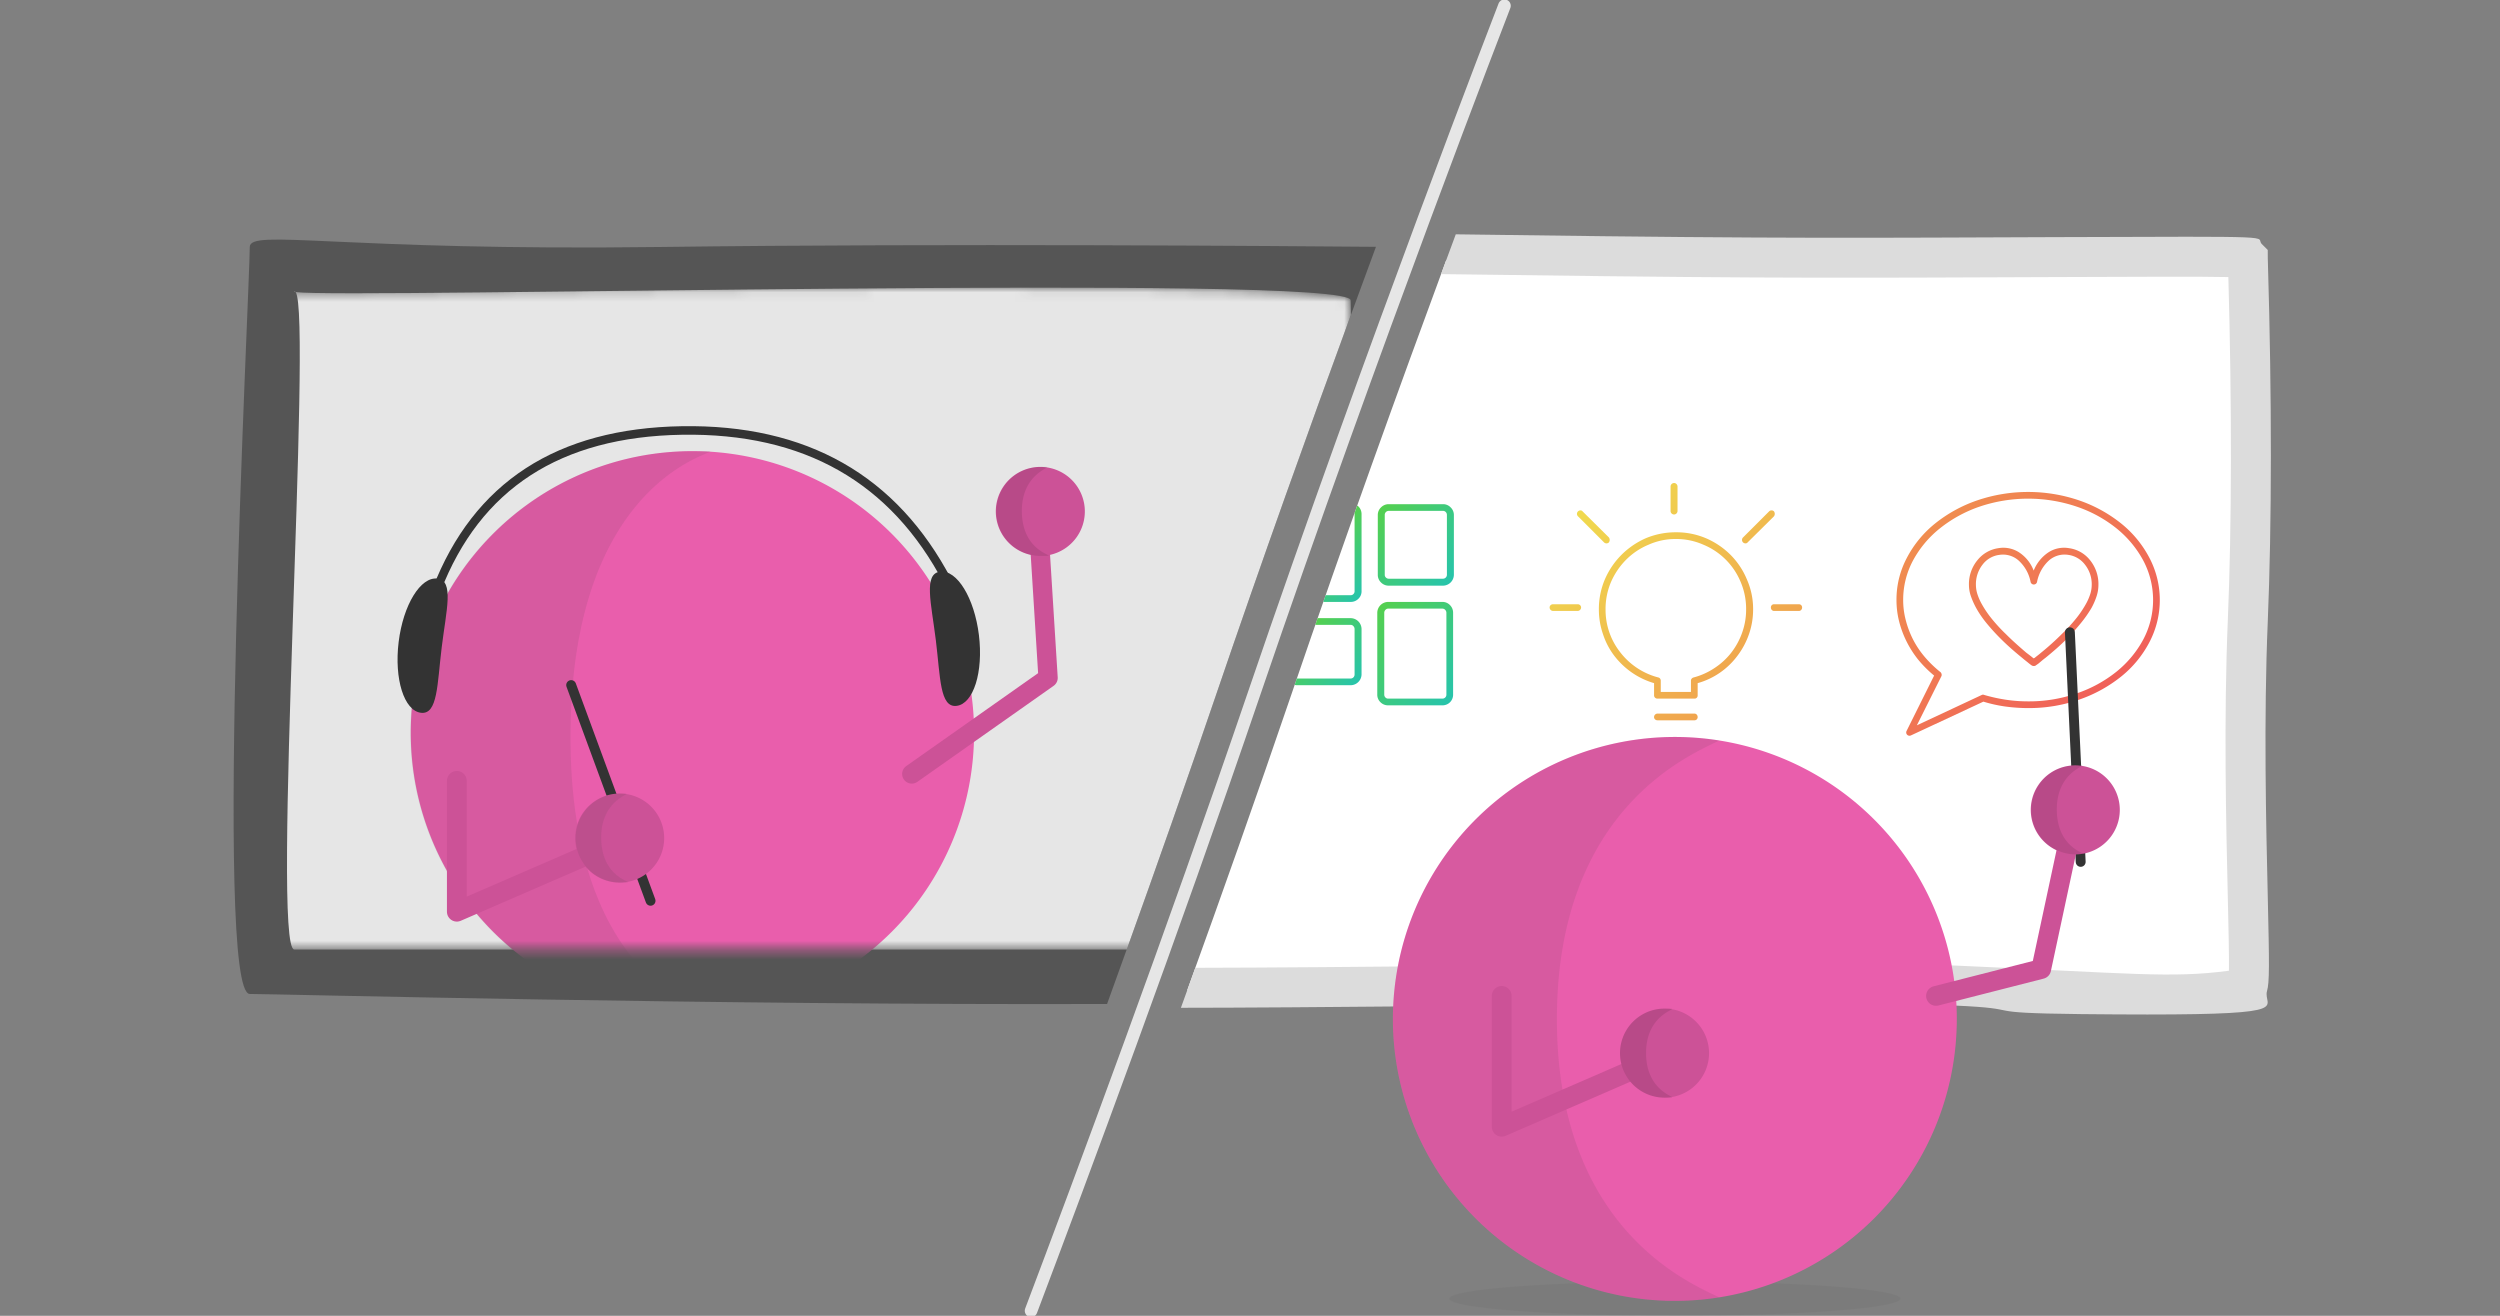 <?xml version="1.0" encoding="UTF-8"?> <svg xmlns="http://www.w3.org/2000/svg" xmlns:xlink="http://www.w3.org/1999/xlink" width="266" height="140" viewBox="0 0 266 140"><rect x="0" y="0" width="266" height="140" fill="#808080" stroke="none"/><defs><style>.a{fill:#fff;}.aa,.ac,.ad,.b,.p,.s,.t,.u{fill:none;}.c{clip-path:url(#a);}.d{fill:url(#b);}.e{fill:url(#c);}.f{fill:url(#d);}.g{fill:url(#e);}.h{fill:#dcdcdc;}.i{fill:url(#f);}.j{fill:url(#g);}.k{fill:#555;}.l{mask:url(#h);}.m{fill:#e6e6e6;}.n,.q,.r,.w,.y{fill:#333;}.n{fill-opacity:0.05;}.o,.z{fill:#e95eac;}.aa,.p,.u{stroke:#cc5297;}.aa,.ac,.ad,.p,.t,.u{stroke-linecap:round;}.aa,.ad,.p,.u{stroke-linejoin:round;}.p{stroke-width:2.054px;}.ab,.q,.w{opacity:0.1;}.ab,.r,.v,.w,.x,.y,.z{fill-rule:evenodd;}.ac,.s,.t{stroke:#333;}.s{stroke-width:0.909px;}.t{stroke-width:1.053px;}.u{stroke-width:2.106px;}.v{fill:#cc5297;}.x{opacity:0.1;isolation:isolate;}.y{opacity:0.06;}.aa{stroke-width:2.105px;}.ac{stroke-width:1.053px;}.ad{stroke:#e6e6e6;stroke-width:1.342px;}</style><clipPath id="a"><rect class="b" x="-0" width="266" height="140"></rect></clipPath><linearGradient id="b" x1="166.526" y1="49.572" x2="191.73" y2="75.798" gradientUnits="userSpaceOnUse"><stop offset="0" stop-color="#f0e44e"></stop><stop offset="1" stop-color="#f0944e"></stop></linearGradient><linearGradient id="c" x1="144.933" y1="64.955" x2="156.114" y2="74.048" gradientUnits="userSpaceOnUse"><stop offset="0" stop-color="#59d146"></stop><stop offset="1" stop-color="#23c3b3"></stop></linearGradient><linearGradient id="d" x1="145.67" y1="53.934" x2="155.513" y2="61.938" xlink:href="#c"></linearGradient><linearGradient id="e" x1="201.738" y1="54.322" x2="228.647" y2="81.231" gradientUnits="userSpaceOnUse"><stop offset="0" stop-color="#f0944e"></stop><stop offset="1" stop-color="#f0505c"></stop></linearGradient><linearGradient id="f" x1="140.721" y1="57.382" x2="146.518" y2="62.096" xlink:href="#c"></linearGradient><linearGradient id="g" x1="138.198" y1="67.096" x2="145.169" y2="72.766" xlink:href="#c"></linearGradient><mask id="h" x="6.538" y="30.605" width="137.937" height="79.363" maskUnits="userSpaceOnUse"><path class="a" d="M7.311,31.009c-2.161.946,136.399-2.007,136.399.946,0,1.53.481,20.003,0,38.321s1.94,30.752,0,30.752H7.311C4.776,101.028,9.472,30.063,7.311,31.009Z"></path></mask></defs><title>Remote or On-Site</title><g class="c"><path class="a" d="M238.855,105.382V27.709H153.865c-4.85,13.125-10.811,29.606-16.472,46.21-3.641,10.678-7.471,21.486-11.08,31.463Z"></path><path class="d" d="M165.236,65.005a.376.376,0,0,1-.357-.357.329.329,0,0,1,.11-.261.365.365,0,0,1,.247-.096H167.87a.367.367,0,0,1,.247.096.33.33,0,0,1,.11.261.376.376,0,0,1-.357.357Zm2.552-10.331a.375.375,0,0,1,.37-.37.276.276,0,0,1,.233.11l2.799,2.772a.454.454,0,0,1,0,.521.365.365,0,0,1-.521,0l-2.772-2.772A.355.355,0,0,1,167.788,54.673ZM170.12,64.84a7.953,7.953,0,0,0,.439,2.634,7.702,7.702,0,0,0,1.194,2.291,8.356,8.356,0,0,0,1.88,1.797,8.244,8.244,0,0,0,2.36,1.125v1.29a.328.328,0,0,0,.11.261.362.362,0,0,0,.247.096h3.924a.332.332,0,0,0,.357-.357v-1.29a7.947,7.947,0,0,0,4.24-2.922,8.222,8.222,0,0,0,1.221-2.291,7.969,7.969,0,0,0,.439-2.634,7.748,7.748,0,0,0-.659-3.183,8.07,8.07,0,0,0-1.742-2.621,8.441,8.441,0,0,0-2.621-1.77,8.04,8.04,0,0,0-3.183-.631,8.237,8.237,0,0,0-3.21.631,8.528,8.528,0,0,0-2.593,1.77,8.441,8.441,0,0,0-1.77,2.621A8.032,8.032,0,0,0,170.12,64.84Zm9.796,7.574V73.621h-3.211V72.414a.352.352,0,0,0-.069-.206.309.309,0,0,0-.178-.123,7.476,7.476,0,0,1-4.048-2.662,7.283,7.283,0,0,1-1.578-4.582,7.307,7.307,0,0,1,.576-2.909,7.753,7.753,0,0,1,1.619-2.387,7.378,7.378,0,0,1,2.387-1.592,7.024,7.024,0,0,1,2.909-.604,7.15,7.15,0,0,1,2.909.604,7.316,7.316,0,0,1,3.979,3.979,7.307,7.307,0,0,1,.576,2.909,7.205,7.205,0,0,1-.412,2.442,7.542,7.542,0,0,1-1.153,2.14,7.286,7.286,0,0,1-1.784,1.647,7.379,7.379,0,0,1-2.25,1.015.372.372,0,0,0-.192.123A.313.313,0,0,0,179.916,72.414Zm.617,3.622a.367.367,0,0,1,.096.247.332.332,0,0,1-.357.357h-3.924a.362.362,0,0,1-.247-.096.328.328,0,0,1-.11-.261.376.376,0,0,1,.357-.357h3.924A.33.33,0,0,1,180.534,76.036ZM179.23,78.67a.342.342,0,0,1,.11.247.331.331,0,0,1-.11.261.365.365,0,0,1-.247.096h-1.317a.332.332,0,0,1-.357-.357.362.362,0,0,1,.096-.247.328.328,0,0,1,.261-.11h1.317A.341.341,0,0,1,179.23,78.67ZM177.858,51.504a.373.373,0,0,1,.274-.11.344.344,0,0,1,.247.11.374.374,0,0,1,.11.274v2.607a.377.377,0,0,1-.357.357.371.371,0,0,1-.274-.11.339.339,0,0,1-.11-.247V51.778A.372.372,0,0,1,177.858,51.504Zm10.373,2.909a.364.364,0,0,1,.521,0,.454.454,0,0,1,0,.521l-2.799,2.772a.275.275,0,0,1-.233.11.369.369,0,0,1-.261-.631Zm3.416,9.975a.353.353,0,0,1,.096.261.364.364,0,0,1-.096.247.329.329,0,0,1-.261.11H188.78a.328.328,0,0,1-.261-.11.362.362,0,0,1-.096-.247.332.332,0,0,1,.357-.357h2.607A.354.354,0,0,1,191.647,64.387Z"></path><path class="e" d="M154.281,64.387a1.095,1.095,0,0,0-.823-.343h-5.763a1.171,1.171,0,0,0-1.153,1.153v8.699a1.093,1.093,0,0,0,.343.823,1.129,1.129,0,0,0,.809.329h5.763a1.125,1.125,0,0,0,1.153-1.152V65.197A1.131,1.131,0,0,0,154.281,64.387Zm-.384,9.508a.423.423,0,0,1-.439.439h-5.763a.395.395,0,0,1-.288-.124.426.426,0,0,1-.123-.315V65.197a.442.442,0,0,1,.123-.302.378.378,0,0,1,.288-.137h5.763a.406.406,0,0,1,.316.137.442.442,0,0,1,.123.302Z"></path><path class="f" d="M154.35,53.987a1.109,1.109,0,0,0-.81-.343h-5.763a1.139,1.139,0,0,0-.837.343,1.107,1.107,0,0,0-.343.81v6.366a1.104,1.104,0,0,0,.343.809,1.136,1.136,0,0,0,.837.343H153.54a1.172,1.172,0,0,0,1.153-1.153V54.797A1.109,1.109,0,0,0,154.35,53.987Zm-.398,7.176a.422.422,0,0,1-.412.412h-5.763a.428.428,0,0,1-.316-.123.395.395,0,0,1-.123-.288V54.797a.422.422,0,0,1,.439-.439H153.54a.395.395,0,0,1,.288.123.428.428,0,0,1,.123.316Z"></path><path class="g" d="M202.883,59.369a11.538,11.538,0,0,1,3.005-3.663,14.902,14.902,0,0,1,4.459-2.456,16.835,16.835,0,0,1,10.894,0A14.907,14.907,0,0,1,225.7,55.706a11.549,11.549,0,0,1,3.005,3.663,9.662,9.662,0,0,1,0,8.946A11.535,11.535,0,0,1,225.7,71.978a14.889,14.889,0,0,1-4.459,2.456,16.127,16.127,0,0,1-5.433.906,17.748,17.748,0,0,1-2.429-.165,14.679,14.679,0,0,1-2.346-.521l-7.711,3.595a.35.35,0,0,1-.467-.467l2.936-5.9a12.424,12.424,0,0,1-1.701-1.701,10.905,10.905,0,0,1-1.248-1.962,10.564,10.564,0,0,1-.782-2.127,9.241,9.241,0,0,1-.274-2.25A9.462,9.462,0,0,1,202.883,59.369ZM210.868,73.94a.292.292,0,0,1,.247,0,17.581,17.581,0,0,0,2.291.508,15.825,15.825,0,0,0,2.401.178,15.409,15.409,0,0,0,5.159-.851,13.799,13.799,0,0,0,4.24-2.319,11.235,11.235,0,0,0,2.84-3.416,8.974,8.974,0,0,0,0-8.397,11.25,11.25,0,0,0-2.84-3.416,13.826,13.826,0,0,0-4.24-2.319,16.15,16.15,0,0,0-10.345,0,14.077,14.077,0,0,0-4.226,2.319,11.156,11.156,0,0,0-2.854,3.416,8.862,8.862,0,0,0-1.043,4.198,8.375,8.375,0,0,0,.274,2.14,9.964,9.964,0,0,0,.768,2.044,9.59,9.59,0,0,0,1.235,1.852,12.065,12.065,0,0,0,1.701,1.646.41.41,0,0,1,.11.206.343.343,0,0,1-.027.233l-2.607,5.214ZM222.38,59.602a4.033,4.033,0,0,1,.892,2.648,3.889,3.889,0,0,1-.192,1.18,7.354,7.354,0,0,1-.549,1.262,12.839,12.839,0,0,1-1.125,1.605q-.659.81-1.482,1.66-.549.549-1.125,1.056t-1.153.974c-.147.11-.279.215-.398.316s-.233.197-.343.288c-.073.055-.137.101-.192.137a.859.859,0,0,0-.11.082.413.413,0,0,1-.412,0,.655.655,0,0,1-.123-.082c-.046-.036-.106-.082-.178-.137-.11-.091-.229-.187-.357-.288s-.257-.206-.384-.316q-.576-.466-1.153-.974t-1.125-1.056a21.847,21.847,0,0,1-1.509-1.66,10.838,10.838,0,0,1-1.098-1.605,8.261,8.261,0,0,1-.562-1.262,3.643,3.643,0,0,1-.206-1.18,3.993,3.993,0,0,1,.905-2.648,3.479,3.479,0,0,1,2.223-1.276,3.094,3.094,0,0,1,2.195.439,4.032,4.032,0,0,1,1.564,1.948,4.207,4.207,0,0,1,1.578-1.948,3.048,3.048,0,0,1,2.182-.439A3.445,3.445,0,0,1,222.38,59.602Zm-5.57,10.139c.119-.091.242-.192.37-.302q.576-.466,1.139-.974t1.084-1.029a17.482,17.482,0,0,0,1.454-1.578,10.79,10.79,0,0,0,1.043-1.523,5.668,5.668,0,0,0,.494-1.098,3.279,3.279,0,0,0,.165-.988,3.343,3.343,0,0,0-.727-2.182,2.688,2.688,0,0,0-1.77-1.029,2.509,2.509,0,0,0-2.031.576,4.147,4.147,0,0,0-1.29,2.305.352.352,0,0,1-.686,0,4.108,4.108,0,0,0-1.303-2.305,2.508,2.508,0,0,0-2.017-.576,2.655,2.655,0,0,0-1.784,1.029,3.381,3.381,0,0,0-.713,2.182,3.281,3.281,0,0,0,.165.988,5.669,5.669,0,0,0,.494,1.098,10.757,10.757,0,0,0,1.043,1.523,17.409,17.409,0,0,0,1.454,1.578q.521.522,1.084,1.029t1.111.974c.146.11.279.211.398.302s.233.183.343.274a.059.059,0,0,1,.041.014.057.057,0,0,1,.014.041l.041-.041a.058.058,0,0,1,.041-.014Q216.631,69.879,216.809,69.742Z"></path><path class="h" d="M241.31,28.129c-.011-.363-.018-.588-.018-.643l-.004-.891-.625-.623c-.837-.834,3.158-.834-21.916-.742-19.492.071-28.948.18-58.152-.224-1.989-.027-3.88-.052-5.7-.075-.509,1.373-1.03,2.78-1.566,4.234,2.267.027,4.657.057,7.207.092,29.241.402,38.719.295,58.227.223,10.271-.037,14.803-.067,18.334,0,.383,13.598.364,26.504-.055,36.461-.446,10.611-.181,21.949-.005,29.452.074,3.199.146,6.264.121,7.892-6.153.822-10.459.268-29.116-.55-3.247-.143-8.893-.194-15.818-.194-10.549,0-24.062.122-36.566.234-9.96.091-20.664.187-28.473.199q-.775,2.15-1.537,4.254c6.017-.001,15.373-.068,30.049-.2,20.659-.188,44.079-.398,52.161-.044,8.317.364,1.912.789,13.534.916,2.653.028,5.002.043,7.086.043,16.011,0,12.259-.853,12.732-2.494.266-.921.252-2.747.078-10.154-.175-7.447-.438-18.701.003-29.173C241.725,55.766,241.732,42.273,241.31,28.129Z"></path><path class="i" d="M144.128,54.715v8.177a.427.427,0,0,1-.123.316.395.395,0,0,1-.288.123h-2.669q-.124.356-.248.714h2.917a1.131,1.131,0,0,0,.81-.329,1.095,1.095,0,0,0,.343-.823V54.715a1.14,1.14,0,0,0-.343-.837,1.174,1.174,0,0,0-.12-.083c-.098.275-.196.553-.294.829A.47.47,0,0,1,144.128,54.715Z"></path><path class="j" d="M143.716,72.908a1.172,1.172,0,0,0,1.153-1.153v-4.83a1.172,1.172,0,0,0-1.153-1.153H140.198c-.083.238-.165.475-.248.714h3.766a.377.377,0,0,1,.288.137.442.442,0,0,1,.123.302v4.83a.426.426,0,0,1-.123.316.395.395,0,0,1-.288.123h-5.732q-.116.338-.231.675a1.158,1.158,0,0,0,.201.038Z"></path><path class="k" d="M70.344,26.278c-34.194.449-43.769-1.976-43.769,0,0,4.128-3.87,79.48,0,79.48,2.731,0,49.237,1.207,91.217,1.066,3.759-10.373,7.785-21.711,11.602-32.906,5.87-17.216,12.065-34.309,17.007-47.656C137.371,26.187,100.604,25.881,70.344,26.278Z"></path><g class="l"><path class="m" d="M31.311,31.009c-.058.025.005.047.143.067C31.41,31.018,31.363,30.986,31.311,31.009Z"></path><path class="m" d="M31.454,31.076c1.795,2.374-2.617,69.952-.143,69.952h88.573c3.137-8.73,6.393-17.968,9.51-27.109,4.856-14.242,9.932-28.394,14.34-40.417-.014-.8-.024-1.337-.024-1.546C143.71,29.081,36.478,31.801,31.454,31.076Z"></path><path class="n" d="M75.469,109.968c17.037,0,30.847-1.061,30.847-2.37s-13.811-2.37-30.847-2.37-30.847,1.061-30.847,2.37S58.432,109.968,75.469,109.968Z"></path><path class="o" d="M73.706,107.936a29.968,29.968,0,1,0-30-29.968A29.984,29.984,0,0,0,73.706,107.936Z"></path><path class="p" d="M97.014,82.35l14.501-10.218L110.47,55.419"></path><path class="q" d="M73.611,107.92c8.16,0-13.113,1.691-12.906-29.952s21.262-29.952,12.906-29.952a29.952,29.952,0,0,0,0,59.904Z"></path><path class="r" d="M44.789,75.84c1.794.22,1.726-3.033,2.21-6.976s1.339-7.083-.455-7.303-3.642,2.798-4.127,6.741S42.994,75.62,44.789,75.84Z"></path><path class="r" d="M101.784,75.104c-1.794.22-1.725-3.033-2.21-6.976s-1.339-7.083.455-7.303,3.642,2.798,4.127,6.741S103.579,74.883,101.784,75.104Z"></path><path class="s" d="M46.458,62.748q6.423-16.623,26.103-16.945t28.265,16.057"></path><path class="t" d="M69.219,95.843l-8.447-22.951"></path><path class="u" d="M48.607,83.082V97.005l16.018-6.951"></path><path class="v" d="M68.581,85.245a4.737,4.737,0,1,1-6.576,1.278A4.737,4.737,0,0,1,68.581,85.245Z"></path><path class="w" d="M65.85,84.436c2.616-.046-1.967-.077-1.882,4.819s4.663,4.608,2.047,4.654a4.737,4.737,0,0,1-.165-9.472Z"></path><path class="v" d="M113.339,50.489a4.737,4.737,0,1,1-6.576,1.278A4.737,4.737,0,0,1,113.339,50.489Z"></path><path class="x" d="M110.608,49.68c2.616-.046-1.967-.077-1.882,4.819s4.663,4.608,2.047,4.654a4.737,4.737,0,0,1-.165-9.472Z"></path></g><path class="y" d="M178.204,140c13.255,0,24-.815,24-1.821s-10.745-1.822-24-1.822-24,.815-24,1.822S164.95,140,178.204,140Z"></path><path class="z" d="M178.204,138.413a30,30,0,1,0-30-30A30,30,0,0,0,178.204,138.413Z"></path><path class="w" d="M165.655,108.436c0-22.759,14.752-28.328,17.278-29.648a30,30,0,1,0-.013,59.254C180.357,136.722,165.655,131.157,165.655,108.436Z"></path><path class="aa" d="M159.78,105.963v13.923l16.018-6.951"></path><path class="v" d="M174.457,108.126a4.737,4.737,0,1,0,6.576,1.278A4.737,4.737,0,0,0,174.457,108.126Z"></path><path class="ab" d="M177.105,107.316a4.737,4.737,0,1,0,0,9.474c2.616,0-1.964.127-1.964-4.737S179.721,107.316,177.105,107.316Z"></path><path class="ac" d="M221.385,91.704l-1.149-24.429"></path><path class="aa" d="M205.991,105.963l11.193-2.857L220.81,86.172"></path><path class="v" d="M223.459,82.245a4.737,4.737,0,1,1-6.576,1.278A4.737,4.737,0,0,1,223.459,82.245Z"></path><path class="x" d="M220.727,81.436c2.616-.046-1.967-.077-1.881,4.819s4.662,4.608,2.047,4.653a4.737,4.737,0,0,1-.165-9.472Z"></path><path class="ad" d="M109.706,139.465c5.227-13.827,15.002-40.071,23.688-65.546C145.983,36.993,160.074.614,160.074.614"></path></g></svg> 